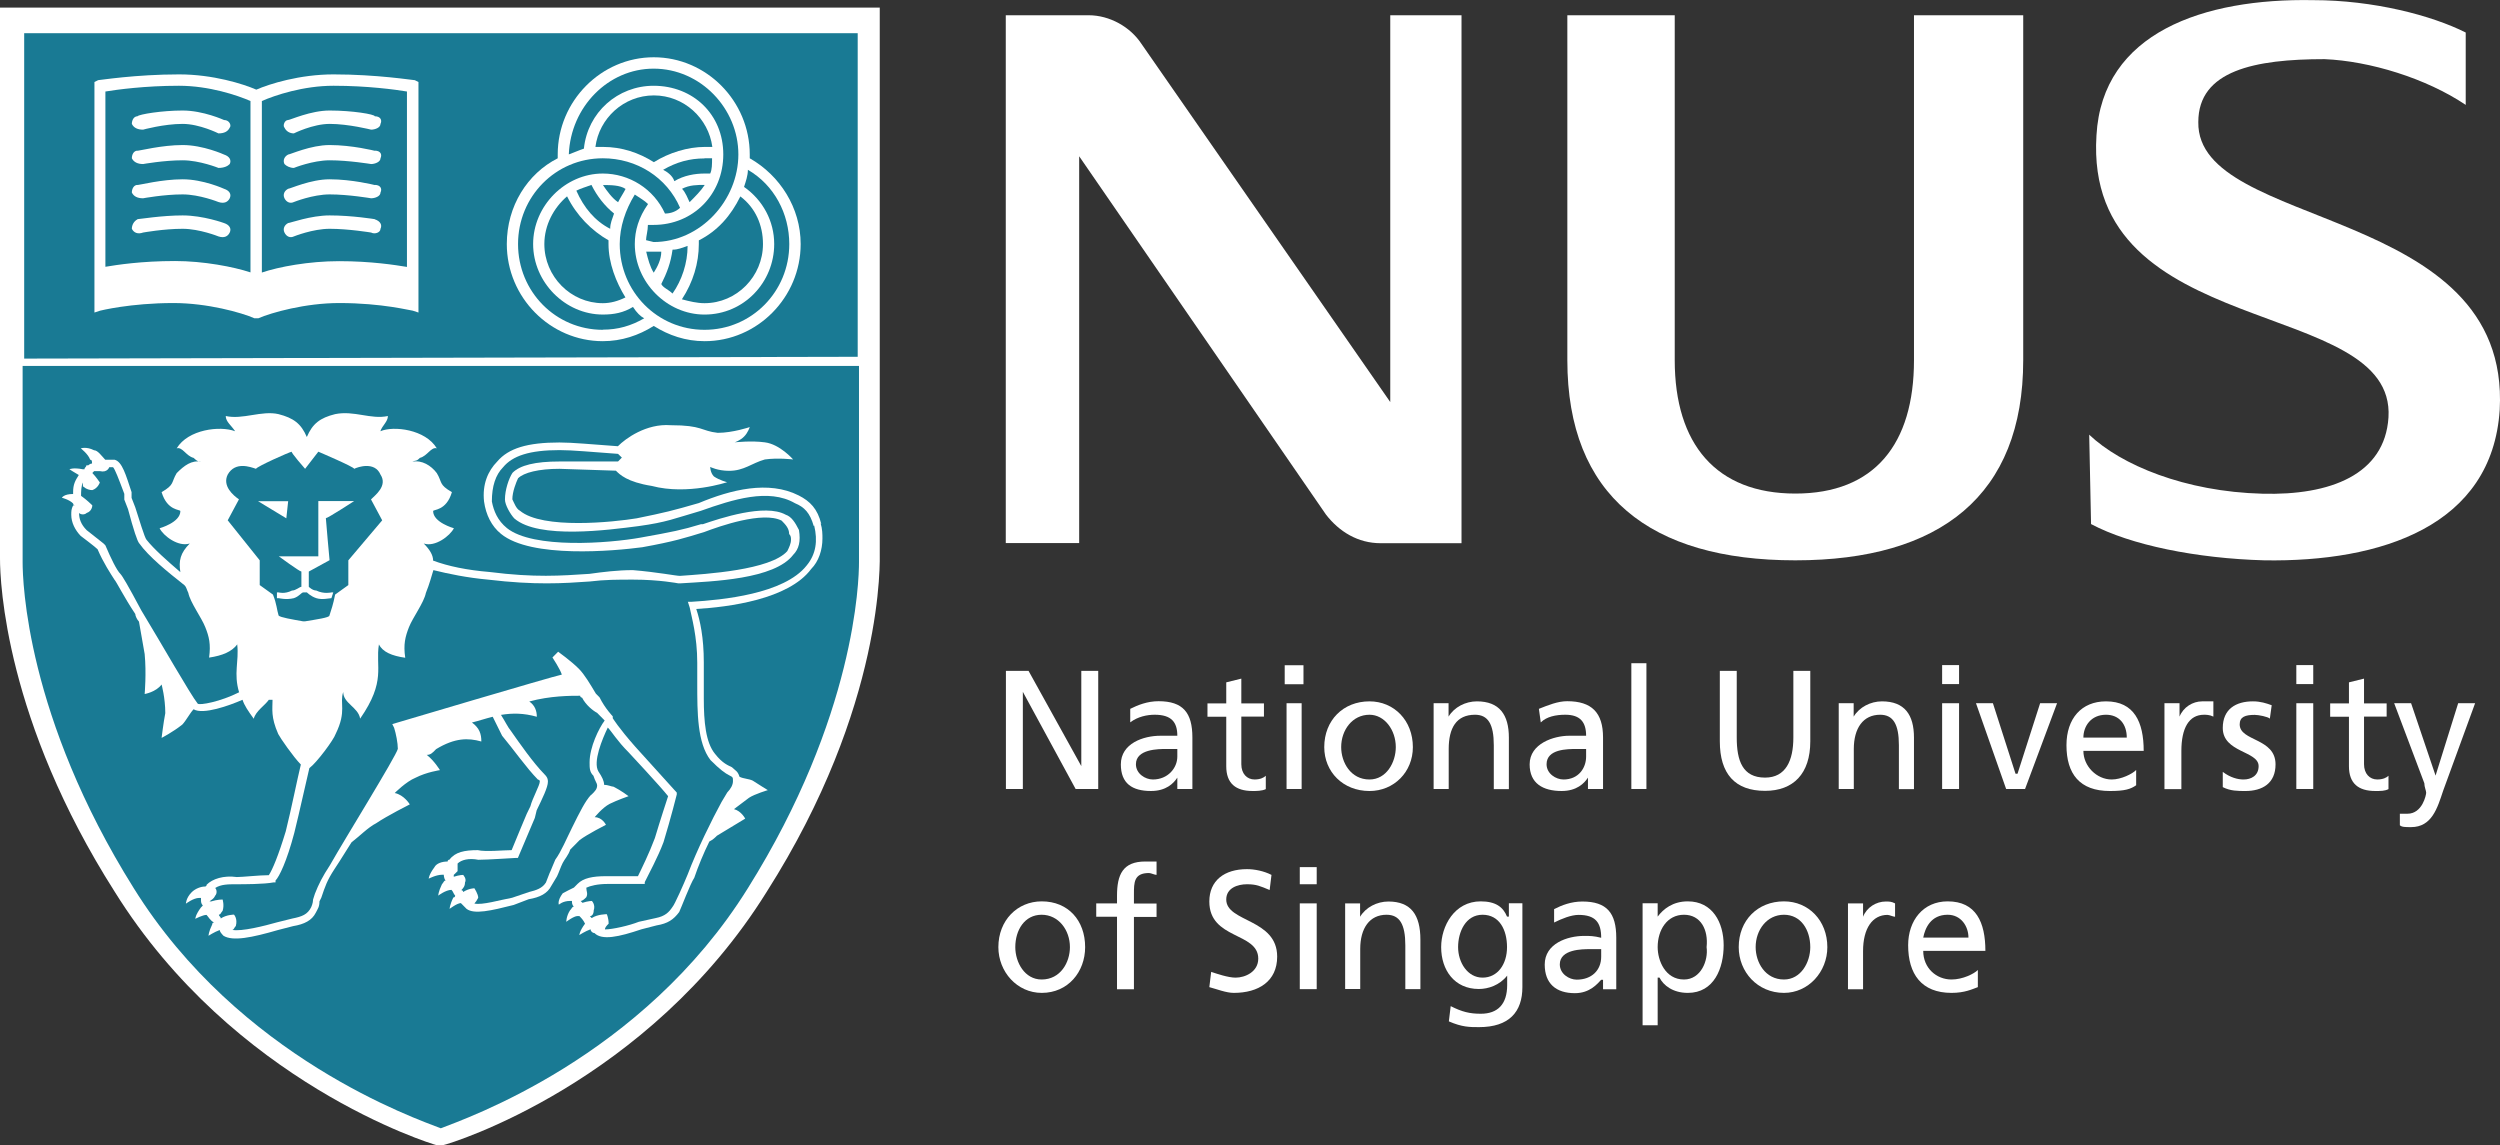 <svg width="251" height="115" viewBox="0 0 251 115" fill="none" xmlns="http://www.w3.org/2000/svg">
<rect x="0" y="0" width="251" height="115" fill="#333333" stroke="none"/>
<g clip-path="url(#clip0_1386_4320)">
<path fill-rule="evenodd" clip-rule="evenodd" d="M88.327 55.492C88.327 56.07 88.898 70.791 76.974 89.544C65.064 108.672 45.385 114.798 44.442 114.985H43.871C43.114 114.798 23.449 108.672 11.525 89.544C0.571 72.337 0 58.555 0 56.07V0.766H88.327V55.492Z" fill="white"/>
<path fill-rule="evenodd" clip-rule="evenodd" d="M100.994 67.353H103.265L108.563 76.917V67.353H110.262V79.214H107.992L102.694 69.462V79.214H100.994V67.353Z" fill="white"/>
<path fill-rule="evenodd" clip-rule="evenodd" d="M118.203 75.964C118.203 77.105 117.26 78.261 115.746 78.261C114.99 78.261 114.047 77.683 114.047 76.729C114.047 75.198 116.318 75.198 117.075 75.198H118.203V75.964ZM113.476 72.525C114.233 71.947 115.175 71.759 115.932 71.759C117.631 71.759 118.203 72.525 118.203 73.869H116.503C114.804 73.869 112.533 74.634 112.533 76.744C112.533 78.651 113.661 79.416 115.561 79.416C117.075 79.416 117.831 78.651 118.203 78.073V79.214H119.716V74.042C119.716 71.557 118.774 70.401 116.318 70.401C115.189 70.401 114.233 70.791 113.476 71.167V72.511V72.525Z" fill="white"/>
<path fill-rule="evenodd" clip-rule="evenodd" d="M126.9 71.947H124.629V76.729C124.629 77.682 125.201 78.26 125.957 78.26C126.529 78.26 126.9 78.073 127.086 77.885V79.228C126.7 79.416 126.143 79.416 125.757 79.416C124.058 79.416 123.116 78.65 123.116 76.931V71.961H121.23V70.618H123.116V68.508L124.629 68.133V70.618H126.9V71.961V71.947Z" fill="white"/>
<path fill-rule="evenodd" clip-rule="evenodd" d="M129.17 79.215H130.684V70.604H129.17V79.215ZM128.984 68.697H130.869V66.79H128.984V68.697Z" fill="white"/>
<path fill-rule="evenodd" clip-rule="evenodd" d="M134.655 75.01C134.655 73.291 135.783 71.76 137.496 71.76C139.01 71.76 140.138 73.291 140.138 75.01C140.138 76.542 139.196 78.261 137.496 78.261C135.611 78.261 134.655 76.542 134.655 75.01ZM132.955 75.01C132.955 77.495 134.84 79.417 137.496 79.417C139.953 79.417 141.852 77.51 141.852 75.01C141.852 72.338 139.967 70.416 137.496 70.416C134.854 70.416 132.955 72.323 132.955 75.01Z" fill="white"/>
<path d="M1.928 2.832H86.613V36.321L1.928 36.504V2.832Z" fill="#197A94" stroke="white"/>
<path fill-rule="evenodd" clip-rule="evenodd" d="M143.922 70.604H145.436V71.947C146.007 70.994 147.135 70.416 148.278 70.416C150.548 70.416 151.491 71.76 151.491 74.057V79.229H149.977V74.822C149.977 72.713 149.406 71.76 148.092 71.76C146.207 71.76 145.45 73.103 145.45 75.198V79.214H143.936V70.604H143.922Z" fill="white"/>
<path fill-rule="evenodd" clip-rule="evenodd" d="M159.246 75.964C159.246 77.105 158.489 78.261 156.975 78.261C156.218 78.261 155.276 77.683 155.276 76.729C155.276 75.198 157.361 75.198 158.303 75.198H159.246V75.964ZM154.704 72.525C155.276 71.947 156.218 71.759 157.161 71.759C158.674 71.759 159.246 72.525 159.246 73.869H157.546C156.032 73.869 153.576 74.634 153.576 76.744C153.576 78.651 154.904 79.416 156.789 79.416C158.303 79.416 159.06 78.651 159.431 78.073V79.214H160.945V74.042C160.945 71.557 159.817 70.401 157.346 70.401C156.404 70.401 155.461 70.791 154.504 71.167L154.69 72.511L154.704 72.525Z" fill="white"/>
<path fill-rule="evenodd" clip-rule="evenodd" d="M163.787 66.587H165.301V79.214H163.787V66.587Z" fill="white"/>
<path fill-rule="evenodd" clip-rule="evenodd" d="M181.753 74.432C181.753 77.682 180.053 79.401 177.211 79.401C174.184 79.401 172.67 77.682 172.67 74.432V67.353H174.369V74.056C174.369 76.353 174.941 78.072 177.211 78.072C179.296 78.072 180.053 76.353 180.053 74.056V67.353H181.753V74.432Z" fill="white"/>
<path fill-rule="evenodd" clip-rule="evenodd" d="M184.594 70.604H186.108V71.947C186.679 70.994 187.807 70.416 188.949 70.416C191.22 70.416 192.163 71.76 192.163 74.057V79.229H190.649V74.822C190.649 72.713 190.078 71.76 188.764 71.76C187.064 71.76 186.122 73.103 186.122 75.198V79.214H184.608V70.604H184.594Z" fill="white"/>
<path fill-rule="evenodd" clip-rule="evenodd" d="M194.99 70.604H196.69V79.215H194.99V70.604ZM194.99 66.775H196.69V68.682H194.99V66.775Z" fill="white"/>
<path fill-rule="evenodd" clip-rule="evenodd" d="M203.316 79.214H201.416L198.389 70.603H200.088L202.359 77.683H202.559L204.829 70.603H206.529L203.316 79.214Z" fill="white"/>
<path fill-rule="evenodd" clip-rule="evenodd" d="M209.172 74.057C209.172 72.915 209.929 71.76 211.443 71.76C212.771 71.76 213.528 72.713 213.528 74.057H209.172ZM214.47 77.307C214.099 77.697 212.957 78.261 212.014 78.261C210.5 78.261 209.172 76.917 209.172 75.386H215.227C215.227 72.511 214.285 70.416 211.443 70.416C208.986 70.416 207.473 72.135 207.473 74.822C207.473 77.697 208.801 79.417 211.828 79.417C213.342 79.417 213.913 79.229 214.47 78.839V77.307Z" fill="white"/>
<path fill-rule="evenodd" clip-rule="evenodd" d="M217.311 70.604H218.824V71.947C219.21 70.994 220.152 70.416 221.095 70.416H222.223V71.947C221.852 71.76 221.466 71.76 221.281 71.76C219.767 71.76 219.01 73.103 219.01 75.4V79.229H217.311V70.618V70.604Z" fill="white"/>
<path fill-rule="evenodd" clip-rule="evenodd" d="M223.166 77.495C223.923 78.073 224.68 78.261 225.251 78.261C226.008 78.261 226.765 77.885 226.765 76.917C226.765 75.386 223.166 75.574 223.166 73.089C223.166 71.182 224.494 70.416 226.194 70.416C226.95 70.416 227.522 70.604 228.079 70.806L227.893 72.15C227.707 71.962 226.765 71.774 226.379 71.774C225.437 71.774 224.865 71.962 224.865 72.728C224.865 74.447 228.464 74.071 228.464 76.744C228.464 78.651 227.136 79.417 225.437 79.417C224.68 79.417 223.923 79.417 223.166 79.027V77.495Z" fill="white"/>
<path fill-rule="evenodd" clip-rule="evenodd" d="M230.551 70.604H232.25V79.215H230.551V70.604ZM230.551 66.775H232.25V68.682H230.551V66.775Z" fill="white"/>
<path fill-rule="evenodd" clip-rule="evenodd" d="M239.619 71.947H237.348V76.729C237.348 77.682 237.919 78.26 238.676 78.26C239.247 78.26 239.619 78.073 239.804 77.885V79.228C239.433 79.416 239.047 79.416 238.476 79.416C236.777 79.416 235.834 78.65 235.834 76.931V71.961H233.949V70.618H235.834V68.508L237.348 68.133V70.618H239.619V71.961V71.947Z" fill="white"/>
<path fill-rule="evenodd" clip-rule="evenodd" d="M240.946 81.699H241.703C243.217 81.699 243.588 79.792 243.588 79.59C243.588 79.387 243.403 79.012 243.403 78.636L240.375 70.603H242.074L244.531 77.871L246.801 70.603H248.501L245.288 79.402C244.716 81.121 244.159 83.043 242.074 83.043C241.503 83.043 241.132 83.043 240.946 82.855V81.713V81.699Z" fill="white"/>
<path fill-rule="evenodd" clip-rule="evenodd" d="M101.936 95.091C101.936 93.372 102.878 91.841 104.578 91.841C106.277 91.841 107.42 93.372 107.42 95.091C107.42 96.623 106.477 98.342 104.578 98.342C102.878 98.342 101.936 96.623 101.936 95.091ZM100.236 95.091C100.236 97.576 102.121 99.686 104.592 99.686C107.234 99.686 108.948 97.576 108.948 95.091C108.948 92.419 107.248 90.497 104.592 90.497C102.136 90.497 100.236 92.404 100.236 95.091Z" fill="white"/>
<path fill-rule="evenodd" clip-rule="evenodd" d="M112.148 92.043H110.062V90.699H112.148V89.934C112.148 87.824 112.719 86.495 114.989 86.495H116.118V87.839C115.932 87.839 115.546 87.651 115.361 87.651C113.847 87.651 113.847 88.604 113.847 89.76V90.714H116.118V92.057H113.847V99.324H112.148V92.057V92.043Z" fill="white"/>
<path fill-rule="evenodd" clip-rule="evenodd" d="M127.471 89.357C126.529 88.966 126.143 88.779 125.2 88.779C124.258 88.779 123.115 89.154 123.115 90.31C123.115 92.607 128.228 92.217 128.228 96.046C128.228 98.531 126.343 99.686 123.872 99.686C123.115 99.686 122.173 99.311 121.416 99.108L121.602 97.577C122.173 97.765 123.301 98.155 124.058 98.155C125.001 98.155 126.329 97.577 126.329 96.248C126.329 93.575 121.416 94.341 121.416 90.512C121.416 88.403 122.93 87.262 125.2 87.262C125.957 87.262 126.9 87.45 127.657 87.84L127.471 89.371V89.357Z" fill="white"/>
<path fill-rule="evenodd" clip-rule="evenodd" d="M130.498 90.699H132.197V99.31H130.498V90.699ZM130.498 87.059H132.197V88.778H130.498V87.059Z" fill="white"/>
<path fill-rule="evenodd" clip-rule="evenodd" d="M135.039 90.7H136.553V92.043C137.124 91.09 138.252 90.512 139.395 90.512C141.665 90.512 142.608 91.855 142.608 94.34V99.31H141.094V94.904C141.094 92.794 140.523 91.841 139.209 91.841C137.51 91.841 136.567 93.184 136.567 95.279V99.296H135.053V90.685L135.039 90.7Z" fill="white"/>
<path fill-rule="evenodd" clip-rule="evenodd" d="M148.849 98.154C147.335 98.154 146.393 96.623 146.393 95.091C146.393 93.56 147.15 91.841 148.849 91.841C150.549 91.841 151.305 93.372 151.305 95.091C151.305 96.811 150.363 98.154 148.849 98.154ZM152.819 90.685H151.491V92.028H151.305C150.92 91.075 150.177 90.497 148.663 90.497C146.021 90.497 144.693 92.982 144.693 95.091C144.693 97.388 146.021 99.295 148.478 99.295C149.42 99.295 150.563 98.92 151.32 97.952V98.905C151.32 100.812 150.377 101.78 148.678 101.78C147.55 101.78 146.793 101.593 145.65 101.015L145.465 102.546C146.793 103.124 147.55 103.124 148.492 103.124C151.52 103.124 152.848 101.593 152.848 99.108V90.685H152.819Z" fill="white"/>
<path fill-rule="evenodd" clip-rule="evenodd" d="M160.759 96.059C160.759 97.403 159.817 98.357 158.303 98.357C157.546 98.357 156.604 97.779 156.604 96.825C156.604 95.294 158.874 95.294 159.631 95.294H160.759V96.059ZM156.032 92.621C156.789 92.245 157.732 91.855 158.489 91.855C160.188 91.855 160.759 92.621 160.759 94.152C160.002 93.965 159.631 93.965 159.06 93.965C157.36 93.965 155.09 94.73 155.09 96.84C155.09 98.747 156.218 99.715 158.117 99.715C159.631 99.715 160.388 98.761 160.759 98.371H160.945V99.325H162.273V94.152C162.273 91.668 161.331 90.512 158.874 90.512C157.746 90.512 156.789 90.887 156.032 91.277V92.621Z" fill="white"/>
<path fill-rule="evenodd" clip-rule="evenodd" d="M171.342 95.091C171.528 96.435 170.771 98.342 169.072 98.342C167.187 98.342 166.43 96.435 166.43 95.091C166.43 93.372 167.372 91.841 169.072 91.841C170.771 91.841 171.528 93.372 171.342 95.091ZM164.916 102.936H166.43V98.154H166.615C167.001 98.92 167.944 99.686 169.457 99.686C172.099 99.686 173.056 97.201 173.056 94.903C173.056 92.606 171.928 90.497 169.457 90.497C167.944 90.497 167.001 91.263 166.43 92.028V90.685H164.916V102.936Z" fill="white"/>
<path fill-rule="evenodd" clip-rule="evenodd" d="M176.268 95.091C176.268 93.372 177.396 91.841 179.11 91.841C180.823 91.841 181.752 93.372 181.752 95.091C181.752 96.623 180.809 98.342 179.11 98.342C177.225 98.342 176.268 96.623 176.268 95.091ZM174.568 95.091C174.568 97.576 176.453 99.686 179.11 99.686C181.566 99.686 183.465 97.576 183.465 95.091C183.465 92.419 181.58 90.497 179.11 90.497C176.468 90.497 174.568 92.404 174.568 95.091Z" fill="white"/>
<path fill-rule="evenodd" clip-rule="evenodd" d="M185.537 90.7H187.051V92.043C187.422 91.09 188.379 90.512 189.322 90.512C189.693 90.512 189.893 90.512 190.264 90.7V92.043C190.078 92.043 189.693 91.855 189.507 91.855C187.993 91.855 187.051 93.199 187.051 95.496V99.325H185.537V90.714V90.7Z" fill="white"/>
<path fill-rule="evenodd" clip-rule="evenodd" d="M193.092 94.138C193.278 93.184 193.849 91.841 195.548 91.841C196.876 91.841 197.633 92.982 197.633 94.138H193.092ZM198.576 97.388C198.204 97.764 197.062 98.342 195.934 98.342C194.42 98.342 193.092 97.201 193.092 95.467H199.333C199.333 92.592 198.39 90.497 195.548 90.497C193.092 90.497 191.578 92.404 191.578 94.903C191.578 97.778 192.906 99.686 195.934 99.686C197.262 99.686 198.019 99.31 198.576 99.108V97.388Z" fill="white"/>
<path fill-rule="evenodd" clip-rule="evenodd" d="M209.742 43.63C212.955 46.693 219.382 49.366 227.136 49.568C233.948 49.756 239.432 47.661 239.803 41.911C240.56 29.66 209.171 34.456 210.485 13.595C211.056 3.265 221.267 -0.188 232.235 0.014C238.29 0.014 244.145 1.546 247.558 3.265V10.532C243.588 7.859 237.918 6.125 233.377 5.938C226.379 5.938 220.71 7.079 220.71 12.251C220.524 23.159 252.099 20.471 250.971 41.145C250.214 52.819 239.061 56.445 227.336 56.257C220.524 56.069 213.912 54.726 209.942 52.617L209.756 43.63H209.742Z" fill="white"/>
<path fill-rule="evenodd" clip-rule="evenodd" d="M180.239 56.257C165.673 56.257 157.361 49.756 157.361 36.161V1.531H168.143V36.161C168.143 44.584 172.299 49.554 180.254 49.554C188.208 49.554 192.164 44.584 192.164 36.161V1.531H203.131V36.161C203.131 49.742 194.806 56.257 180.254 56.257H180.239Z" fill="white"/>
<path fill-rule="evenodd" clip-rule="evenodd" d="M139.582 1.531V40.365L114.604 4.406C113.476 2.687 111.391 1.531 109.306 1.531H100.98V54.524H108.349V15.69L133.127 51.663C134.455 53.382 136.34 54.538 138.61 54.538H146.736V1.531H139.553H139.582Z" fill="white"/>
<path fill-rule="evenodd" clip-rule="evenodd" d="M75.09 89.168C64.493 106.202 46.713 112.313 44.257 113.281C41.801 112.327 24.021 106.202 13.425 89.168C2.643 71.947 2.271 58.367 2.271 56.445V36.739H86.243V56.445C86.243 58.352 85.871 71.947 75.09 89.168Z" fill="#197A94"/>
<path fill-rule="evenodd" clip-rule="evenodd" d="M82.458 52.617C82.087 51.085 81.33 50.32 80.188 49.742C77.16 48.21 73.376 49.164 70.162 50.508C67.52 51.273 66.764 51.461 63.922 52.039C61.651 52.414 54.468 53.18 52.197 51.273C51.826 51.085 51.626 50.508 51.44 50.132C51.44 49.366 51.826 48.413 52.011 48.023C52.583 47.445 54.096 47.069 56.167 47.069L61.837 47.257C62.208 47.633 62.965 48.398 65.436 48.788C69.034 49.742 73.004 48.413 73.004 48.413C73.004 48.413 72.248 48.225 71.676 47.835C71.305 47.459 71.305 46.881 71.305 46.881C71.305 46.881 72.062 47.271 73.19 47.271C74.704 47.271 75.461 46.506 76.789 46.13C78.117 45.942 79.631 46.13 79.631 46.13C79.631 46.13 78.302 44.599 76.789 44.411C75.461 44.223 73.761 44.411 73.761 44.411C73.761 44.411 74.332 44.223 74.704 43.833C75.089 43.457 75.275 42.879 75.275 42.879C75.275 42.879 73.576 43.457 72.062 43.457C70.362 43.269 70.548 42.691 67.335 42.691C64.879 42.504 62.794 44.035 62.037 44.801C59.395 44.613 57.495 44.425 56.167 44.425C52.954 44.425 51.055 45.003 49.926 46.332C48.984 47.286 48.413 48.629 48.598 50.349C48.784 51.692 49.355 52.834 50.298 53.599C53.325 56.084 61.651 55.318 64.479 54.943C67.692 54.365 68.834 53.989 70.719 53.411C72.233 52.834 76.589 51.302 78.474 52.27C78.845 52.646 79.231 53.036 79.231 53.614C79.416 53.801 79.416 54.004 79.416 54.191C79.416 54.567 79.231 54.957 79.045 55.333C77.346 57.24 70.919 57.63 68.263 57.818C67.877 57.818 65.993 57.442 63.536 57.24C62.022 57.24 60.509 57.428 59.181 57.615C56.339 57.803 53.697 58.006 49.155 57.428C46.885 57.24 45 56.85 43.486 56.286C43.486 55.709 43.115 55.145 42.543 54.567C43.672 54.957 45.185 53.801 45.571 53.036C45.571 53.036 43.486 52.458 43.486 51.316C43.486 51.129 44.814 51.316 45.371 49.41C44.043 48.644 44.428 48.456 43.857 47.502C43.286 46.737 42.343 46.159 41.401 46.361C41.772 46.173 41.772 46.361 42.158 45.971C42.915 45.783 43.286 44.83 43.857 45.017C42.729 43.111 39.502 42.72 38.188 43.298C38.373 42.72 38.945 42.345 38.945 41.767C37.245 42.142 35.546 41.189 33.646 41.579C32.133 41.955 31.376 42.533 30.805 43.876C30.233 42.533 29.476 41.969 27.963 41.579C26.263 41.189 24.364 42.157 22.664 41.767C22.664 42.345 23.236 42.72 23.607 43.298C22.093 42.72 18.88 43.111 17.738 45.017C18.309 44.83 18.68 45.783 19.437 45.971C19.823 46.361 20.008 46.361 20.194 46.361C19.251 46.173 18.494 46.737 17.738 47.502C17.166 48.456 17.552 48.644 16.224 49.41C16.795 51.316 18.109 51.129 18.109 51.316C18.109 52.458 16.024 53.036 16.024 53.036C16.395 53.801 17.909 54.943 19.051 54.567C18.109 55.521 17.923 56.286 18.109 57.442C16.781 56.301 15.467 55.145 14.71 54.191C14.524 54.004 13.953 52.082 13.582 50.941L13.21 49.987V49.41C12.639 47.69 12.268 46.347 11.511 46.159H10.569C10.197 45.769 9.812 45.205 9.44 45.205C8.683 44.815 8.112 45.017 8.112 45.017C8.112 45.017 8.869 45.595 9.055 46.159C9.24 46.159 9.24 46.347 9.24 46.535C9.055 46.535 8.855 46.722 8.855 46.722H8.669C8.669 46.91 8.484 46.91 8.484 47.112H8.298C7.355 46.925 6.97 47.112 6.97 47.112C6.97 47.112 7.541 47.488 7.912 47.69C7.541 48.268 7.341 48.644 7.341 49.41V49.597C6.399 49.597 6.213 49.973 6.213 49.973C6.213 49.973 6.97 50.161 7.341 50.551C7.341 50.551 7.341 50.739 7.527 50.739H7.341C7.155 51.129 7.155 51.316 7.155 51.692C7.155 52.458 7.541 53.224 8.098 53.801C8.098 53.801 9.612 54.943 9.797 55.145C10.369 56.489 11.126 57.63 11.497 58.208C11.682 58.396 12.439 59.927 13.582 61.646C13.582 61.834 13.768 62.224 13.953 62.412C14.139 63.365 14.339 64.709 14.524 65.663C14.71 67.57 14.524 69.679 14.524 69.679C14.524 69.679 15.652 69.491 16.224 68.725C16.224 68.725 16.595 70.069 16.595 71.6C16.409 72.554 16.224 74.085 16.224 74.085C16.224 74.085 17.352 73.507 18.309 72.742C18.68 72.352 19.066 71.6 19.437 71.21C20.38 71.788 23.036 70.835 24.349 70.257C24.535 70.835 24.921 71.398 25.478 72.164C25.663 71.398 26.606 70.82 26.991 70.257H27.363C27.363 71.21 27.177 71.976 27.934 73.695C28.12 74.071 29.448 75.992 30.205 76.758C29.833 78.29 29.262 81.165 28.691 83.462C27.934 85.947 27.363 87.29 26.991 87.868C26.049 87.868 24.349 88.056 23.778 88.056C22.45 87.868 21.322 88.244 20.751 88.822C20.751 88.822 20.751 89.009 20.565 89.009C20.194 89.009 19.623 89.197 19.237 89.587C18.666 90.165 18.666 90.729 18.666 90.729C18.666 90.729 19.423 90.151 19.994 90.151H20.18V90.338C20.18 90.526 20.18 90.714 20.365 90.916L20.18 91.104C19.608 91.87 19.608 92.246 19.608 92.246C19.608 92.246 20.365 91.855 20.736 91.855C20.922 92.043 21.108 92.433 21.493 92.621C21.37 92.621 21.308 92.684 21.308 92.809C20.936 93.575 20.936 93.95 20.936 93.95C20.936 93.95 21.508 93.575 22.065 93.372C22.065 93.56 22.25 93.748 22.436 93.95C23.378 94.528 25.278 94.138 27.92 93.372L29.433 92.982C30.562 92.794 31.319 92.404 31.704 91.639C31.89 91.263 32.075 91.061 32.075 90.497L32.261 90.122C32.647 88.98 32.832 88.403 33.589 87.247C33.589 87.247 34.346 86.105 35.289 84.574C36.046 83.996 36.988 83.043 37.745 82.667C38.873 81.901 41.144 80.76 41.144 80.76C41.144 80.76 40.573 79.806 39.63 79.619C39.63 79.619 40.758 78.477 41.715 78.087C42.843 77.509 44.171 77.322 44.171 77.322C44.171 77.322 43.6 76.368 42.843 75.79C43.229 75.79 43.414 75.602 43.786 75.212C45.671 74.071 46.999 74.071 48.327 74.447C48.327 73.681 48.141 73.103 47.385 72.54C48.141 72.352 48.713 72.149 49.469 71.962C49.855 72.727 50.226 73.493 50.412 73.869C51.54 75.212 52.868 77.119 54.011 78.275C54.011 78.275 54.197 78.275 54.197 78.463C54.197 78.838 53.44 80.182 53.254 80.948L52.883 81.713C52.883 81.713 51.755 84.386 51.369 85.354C50.612 85.354 48.727 85.542 47.97 85.354C46.642 85.354 45.699 85.542 45.128 86.308C45.128 86.308 44.943 86.308 44.943 86.496C44.371 86.496 43.814 86.683 43.614 87.073C43.043 87.839 43.043 88.215 43.043 88.215C43.043 88.215 43.8 87.825 44.371 87.825H44.557C44.557 87.825 44.557 88.215 44.743 88.403C44.557 88.403 44.557 88.59 44.371 88.778C44 89.544 44 89.919 44 89.919C44 89.919 44.757 89.342 45.328 89.342C45.514 89.529 45.514 89.717 45.699 89.919C45.699 89.919 45.699 90.107 45.514 90.107C45.142 90.873 45.142 91.249 45.142 91.249C45.142 91.249 45.899 90.671 46.271 90.671C46.456 90.859 46.642 91.061 46.842 91.249C47.599 91.827 49.298 91.436 51.569 90.859L53.083 90.281C54.211 90.093 54.968 89.703 55.353 88.937L55.925 87.984C56.11 87.608 56.296 87.03 56.496 86.64C56.681 86.264 57.067 85.874 57.253 85.296C57.638 84.906 58.01 84.531 58.195 84.343C58.952 83.765 60.837 82.811 60.837 82.811C60.837 82.811 60.466 82.046 59.709 82.046C59.709 82.046 60.466 81.092 61.223 80.702C61.98 80.327 63.108 79.936 63.108 79.936C63.108 79.936 62.351 79.359 61.594 78.983C61.408 78.983 61.023 78.795 60.651 78.795C60.651 78.419 60.466 78.029 60.08 77.452C59.509 76.498 60.466 74.201 61.023 73.045C61.408 73.435 61.965 74.389 63.108 75.53C63.108 75.53 66.321 78.969 67.078 79.936C66.892 80.514 66.321 82.234 65.75 84.141C65.178 85.672 64.422 87.203 64.05 87.969H60.837C59.509 87.969 58.566 88.157 57.995 88.735C57.871 88.86 57.748 88.985 57.624 89.111C57.238 89.298 56.867 89.486 56.496 89.688C55.925 90.454 56.11 90.83 56.11 90.83C56.11 90.83 56.496 90.454 57.238 90.454H57.424C57.424 90.642 57.424 90.83 57.61 91.032C57.424 91.032 57.424 91.22 57.224 91.408C56.853 91.986 56.853 92.549 56.853 92.549C56.853 92.549 57.61 91.971 57.981 91.971H58.167C58.352 92.159 58.552 92.347 58.738 92.737C58.167 93.502 58.167 93.878 58.167 93.878C58.167 93.878 58.738 93.502 59.295 93.3C59.295 93.488 59.48 93.676 59.68 93.676C60.437 94.442 62.137 94.066 64.407 93.3L65.921 92.91C67.049 92.722 67.621 92.332 68.192 91.567C68.377 91.191 69.32 88.692 69.706 88.128C70.091 86.987 70.648 85.643 71.219 84.487C71.591 84.299 71.79 84.097 71.976 83.909C72.919 83.332 74.818 82.19 74.818 82.19C74.818 82.19 74.432 81.424 73.69 81.237C73.69 81.237 74.447 80.659 75.204 80.095C75.775 79.72 77.089 79.33 77.089 79.33C77.089 79.33 76.146 78.752 75.575 78.376C75.204 78.188 74.632 78.188 74.247 77.986C74.061 77.408 73.876 77.408 73.49 77.033C73.119 76.845 72.547 76.657 71.79 75.689C70.848 74.548 70.662 72.438 70.662 70.141V66.501C70.662 64.016 70.291 62.296 69.905 61.141C73.119 60.953 79.174 60.187 81.444 57.124C82.201 56.359 82.573 55.217 82.573 54.062C82.573 53.671 82.573 53.108 82.387 52.53L82.458 52.617Z" fill="white"/>
<path fill-rule="evenodd" clip-rule="evenodd" d="M37.258 50.132C37.629 49.742 38.957 48.788 38.2 47.647C37.629 46.303 35.93 46.881 35.559 47.069C35.559 46.881 31.96 45.35 31.96 45.35L30.632 47.069C30.632 47.069 29.118 45.35 29.303 45.35C29.118 45.35 25.705 46.881 25.705 47.069C25.134 46.881 23.62 46.303 22.863 47.647C22.292 48.788 23.434 49.756 23.991 50.132L22.863 52.241L26.076 56.257V58.742L27.404 59.696C27.79 60.649 27.79 61.227 27.975 61.805C28.161 61.993 29.303 62.181 30.432 62.383H30.617C31.745 62.195 33.074 62.007 33.074 61.805C33.259 61.227 33.459 60.664 33.645 59.696L34.973 58.742V56.257L38.372 52.241L37.244 50.132H37.258ZM25.905 50.319H28.932L28.747 52.039L25.905 50.319ZM32.717 52.039C32.717 52.227 33.088 56.243 33.088 56.243L31.003 57.384V58.916C31.003 58.916 31.374 59.291 31.76 59.291C32.517 59.667 33.273 59.479 33.273 59.479H33.459L33.273 60.057C33.088 60.057 32.331 60.245 31.76 60.057C31.189 59.869 30.817 59.479 30.817 59.479H30.446C30.26 59.479 30.06 59.869 29.503 60.057C28.747 60.245 27.99 60.057 27.99 60.057H27.804V59.479H27.99C27.99 59.479 28.561 59.667 29.318 59.291C29.703 59.291 30.075 58.916 30.26 58.916V57.384C30.075 57.384 27.99 55.853 27.99 55.853H31.96V50.305H35.559C35.559 50.305 32.916 52.024 32.717 52.024V52.039Z" fill="#197A94"/>
<path fill-rule="evenodd" clip-rule="evenodd" d="M59.38 79.792C59.766 79.417 59.952 79.214 59.952 78.839C59.952 78.651 59.766 78.463 59.58 77.885C59.195 77.51 59.195 77.12 59.195 76.542C59.195 75.01 60.137 73.103 60.709 72.338C60.523 72.15 60.323 71.962 60.137 71.76L59.952 71.572C59.58 71.384 58.824 70.806 58.438 70.04C58.438 70.04 58.252 70.04 58.252 69.853C57.31 69.853 55.225 69.853 53.14 70.43C53.711 70.82 53.897 71.384 53.897 71.962C52.569 71.586 51.44 71.586 50.298 71.774C50.669 72.352 51.055 73.118 51.24 73.305C52.183 74.649 53.511 76.556 54.639 77.712C54.825 77.9 55.011 78.088 55.011 78.478C55.011 79.055 54.439 80.197 53.882 81.353L53.697 82.118L51.997 86.135H51.812C51.626 86.135 48.97 86.322 48.027 86.322C47.085 86.135 46.328 86.322 45.942 86.698V87.464C45.757 87.651 45.557 87.839 45.557 87.839V88.027C46.128 87.839 46.499 87.839 46.499 87.839C46.499 87.839 46.885 88.229 46.685 88.605C46.685 88.981 46.499 89.183 46.313 89.371C46.313 89.371 46.499 89.371 46.499 89.559C47.07 89.183 47.627 89.183 47.627 89.183C47.627 89.183 48.013 89.761 48.013 90.136C47.889 90.387 47.761 90.579 47.627 90.714C48.384 90.902 50.269 90.339 51.412 90.136L53.111 89.559C53.868 89.371 54.439 89.183 54.811 88.605L55.182 87.651C55.368 87.276 55.568 86.698 55.753 86.308C56.324 85.542 56.881 84.199 57.453 83.057C58.209 81.526 58.781 80.385 59.338 79.807L59.38 79.792Z" fill="#197A94"/>
<path fill-rule="evenodd" clip-rule="evenodd" d="M23.834 64.68C23.263 65.446 22.32 65.822 20.992 66.024C21.178 64.68 20.992 63.915 20.607 62.961C20.235 62.008 19.093 60.476 18.907 59.523C18.721 59.147 18.721 58.945 18.522 58.757C16.822 57.413 14.923 55.882 13.98 54.553C13.795 54.365 13.409 53.209 12.852 51.114L12.481 50.161V49.583C11.909 48.051 11.538 47.098 11.353 46.91H10.967C10.967 46.91 10.781 47.488 10.024 47.3H9.453L9.268 47.488C9.639 47.864 10.024 48.442 10.024 48.442C10.024 48.442 9.839 49.02 9.268 49.207C8.696 49.207 8.325 48.817 8.325 48.817V48.442C8.139 48.817 8.139 49.395 8.139 49.785C8.711 50.175 9.268 50.739 9.268 50.739C9.268 50.739 9.268 51.317 8.696 51.504C8.511 51.692 8.125 51.692 7.939 51.504C7.939 52.082 8.125 52.646 8.696 53.224L10.396 54.567L10.581 54.755C11.153 56.099 11.71 57.24 12.095 57.63C12.281 57.818 12.852 58.771 14.18 61.271C16.265 64.709 19.093 69.693 19.85 70.647C20.035 70.835 22.12 70.459 24.005 69.506C23.434 67.599 24.005 66.443 23.82 64.724L23.834 64.68Z" fill="#197A94"/>
<path fill-rule="evenodd" clip-rule="evenodd" d="M81.7 52.819C81.315 51.476 80.758 50.913 79.815 50.522C77.173 48.991 73.574 50.147 70.361 51.288C67.719 52.054 66.962 52.429 64.12 52.819C61.093 53.21 54.095 54.163 51.639 52.054C51.268 51.664 50.697 50.71 50.697 50.147C50.697 49.193 51.082 48.038 51.453 47.474C52.21 46.708 53.724 46.333 56.18 46.333H62.05L62.435 45.943L62.05 45.567C59.408 45.379 57.508 45.191 56.18 45.191C53.153 45.191 51.453 45.769 50.511 46.911C49.754 47.676 49.383 48.818 49.383 50.349C49.568 51.303 49.954 52.256 50.896 53.022C53.538 55.131 61.107 54.553 64.32 53.975C67.534 53.397 68.476 53.21 70.375 52.632H70.561C72.26 52.054 76.802 50.522 78.887 51.678C79.458 51.866 79.829 52.444 80.215 53.21C80.401 54.351 80.215 55.117 79.644 55.694C77.759 58.179 71.518 58.367 68.29 58.569H68.105C68.105 58.569 66.22 58.194 63.563 58.194C62.05 58.194 60.722 58.194 59.208 58.382C56.566 58.569 53.724 58.757 48.997 58.194C46.912 58.006 45.027 57.616 43.513 57.24C43.328 57.818 43.142 58.584 42.756 59.538C42.571 60.491 41.428 62.022 41.057 62.976C40.686 63.929 40.486 64.695 40.686 66.039C39.358 65.851 38.415 65.461 38.044 64.695C37.672 66.992 38.8 68.336 36.159 72.15C35.973 71.009 34.459 70.618 34.459 69.477C34.074 70.618 34.83 71.384 33.702 73.681C33.517 74.259 31.817 76.556 31.06 77.12C30.689 78.651 30.118 81.324 29.547 83.621C28.79 86.496 28.033 88.028 27.662 88.403V88.591H27.476C26.533 88.779 24.448 88.779 23.691 88.779C22.934 88.779 22.178 88.779 21.606 89.154C21.792 89.342 21.792 89.732 21.606 89.92C21.421 90.31 21.235 90.31 21.035 90.498H21.221C21.792 90.31 22.349 90.31 22.349 90.31C22.349 90.31 22.535 90.888 22.349 91.451C22.163 91.639 22.163 91.827 21.978 91.827C21.978 92.015 22.163 92.015 22.163 92.217C22.735 91.827 23.491 91.827 23.491 91.827C23.491 91.827 23.877 92.217 23.677 92.968C23.491 93.156 23.491 93.359 23.306 93.359C24.248 93.546 26.519 92.968 27.847 92.593L29.361 92.217C30.303 92.029 30.875 91.827 31.246 91.076C31.246 91.076 31.432 90.686 31.432 90.31L31.617 89.732C31.989 88.779 32.374 88.013 33.131 86.857C34.645 84.184 39.757 75.95 39.943 75.184C39.943 74.606 39.757 73.653 39.572 73.075L39.386 72.699C39.386 72.699 55.466 67.917 56.409 67.729C56.223 67.151 55.466 66.01 55.466 66.01L56.038 65.432C56.038 65.432 57.366 66.385 58.123 67.151C58.694 67.729 59.251 68.683 59.822 69.636L60.193 70.012C60.764 71.153 61.521 71.919 61.521 71.919V72.107C61.521 72.107 62.093 73.06 63.792 74.982L67.948 79.576V79.764C67.948 79.764 67.376 82.061 66.62 84.546C66.048 86.077 65.106 87.796 64.734 88.562V88.75H60.95C60.008 88.75 59.251 88.938 58.865 89.125C58.865 89.501 59.051 89.703 58.865 90.079C58.679 90.267 58.48 90.455 58.294 90.455L58.48 90.642C59.051 90.455 59.422 90.455 59.422 90.455C59.422 90.455 59.808 90.83 59.608 91.408C59.608 91.784 59.422 91.986 59.222 91.986L59.408 92.174C59.979 91.784 60.922 91.784 60.922 91.784C60.922 91.784 61.107 92.174 61.107 92.737C60.922 92.925 60.736 93.113 60.736 93.315C61.493 93.315 63.192 92.925 64.135 92.549L65.834 92.174C66.777 91.986 67.162 91.596 67.534 91.032C67.719 90.845 68.662 88.735 69.047 87.782C69.99 85.297 71.504 82.234 72.446 80.515L73.017 79.561C73.389 79.171 73.589 78.796 73.589 78.42C73.589 78.044 73.589 78.03 73.217 77.842C72.832 77.654 72.275 77.264 71.332 76.311C70.004 74.591 70.004 71.529 70.004 68.654V66.544C70.004 63.872 69.433 61.95 69.247 60.997L69.062 60.419H69.447C72.475 60.231 78.716 59.653 80.986 56.778C81.929 55.637 82.114 54.293 81.743 52.762L81.7 52.819Z" fill="#197A94"/>
<path fill-rule="evenodd" clip-rule="evenodd" d="M65.62 20.486C65.992 20.876 66.377 21.44 66.563 22.018H64.863C65.049 21.44 65.249 20.876 65.62 20.486Z" fill="white"/>
<path fill-rule="evenodd" clip-rule="evenodd" d="M75.275 15.892V15.502C75.275 10.142 70.919 5.75 65.635 5.75C60.351 5.75 55.995 10.156 55.995 15.502V15.892C52.968 17.423 50.883 20.674 50.883 24.503C50.883 29.862 55.239 34.254 60.522 34.254C62.407 34.254 64.121 33.676 65.635 32.723C67.149 33.676 68.848 34.254 70.748 34.254C76.046 34.254 80.387 29.848 80.387 24.503C80.387 20.862 78.302 17.611 75.275 15.892ZM64.878 25.268H66.392C66.392 26.034 66.006 26.8 65.635 27.378C65.264 26.8 65.064 26.034 64.878 25.268ZM70.176 24.127C72.061 23.173 73.389 21.642 74.332 19.721C75.846 20.862 76.603 22.596 76.603 24.503C76.603 27.753 73.961 30.44 70.733 30.44C69.976 30.44 69.219 30.253 68.463 30.05C69.591 28.331 70.162 26.41 70.162 24.503V24.127H70.176ZM60.537 14.751H59.78C60.151 11.876 62.622 9.579 65.649 9.579C68.677 9.579 71.133 11.876 71.519 14.751H70.762C69.062 14.751 67.163 15.329 65.649 16.282C64.135 15.329 62.436 14.751 60.537 14.751ZM70.748 18.579C70.376 19.157 69.805 19.721 69.234 20.298C69.048 19.923 68.848 19.345 68.477 18.955C69.234 18.565 69.991 18.565 70.748 18.565V18.579ZM56.938 19.721C57.88 21.628 59.394 23.159 61.094 24.127V24.503C61.094 26.41 61.85 28.331 62.793 29.862C62.036 30.238 61.279 30.44 60.522 30.44C57.309 30.44 54.653 27.768 54.653 24.503C54.653 22.596 55.596 20.862 56.924 19.721H56.938ZM62.05 20.298C61.479 19.923 60.922 19.157 60.537 18.579C61.294 18.579 62.236 18.579 62.807 18.969C62.622 19.345 62.236 19.923 62.05 20.313V20.298Z" fill="white"/>
<path fill-rule="evenodd" clip-rule="evenodd" d="M41.614 8.047C41.429 8.047 37.83 7.469 33.489 7.469C30.09 7.469 27.062 8.422 25.734 9C24.406 8.422 21.378 7.469 17.98 7.469C13.624 7.469 10.039 8.047 9.854 8.047L9.482 8.234V31.379L10.054 31.191C10.054 31.191 13.081 30.425 17.423 30.425C20.821 30.425 24.235 31.379 25.548 31.957H25.934C27.262 31.379 30.661 30.425 34.06 30.425C38.415 30.425 41.243 31.191 41.443 31.191L42.014 31.379V8.234L41.643 8.047H41.614Z" fill="white"/>
<path fill-rule="evenodd" clip-rule="evenodd" d="M25.148 10.142C23.82 9.564 20.993 8.61 17.965 8.61C14.566 8.61 11.725 9 10.582 9.188V26.785C11.71 26.597 14.181 26.207 17.58 26.207C20.422 26.207 23.449 26.785 25.148 27.348V10.142Z" fill="#197A94"/>
<path fill-rule="evenodd" clip-rule="evenodd" d="M33.474 8.61C30.447 8.61 27.605 9.564 26.291 10.142V27.363C27.99 26.785 31.018 26.221 34.045 26.221C37.259 26.221 39.715 26.612 40.858 26.799V9.188C39.729 9 36.887 8.61 33.489 8.61H33.474Z" fill="#197A94"/>
<path fill-rule="evenodd" clip-rule="evenodd" d="M13.809 11.674C13.438 11.674 13.238 12.064 13.238 12.439C13.424 12.829 13.809 13.017 14.367 13.017C14.367 13.017 16.451 12.439 18.337 12.439C20.036 12.439 21.935 13.393 21.935 13.393C22.506 13.393 22.878 13.205 23.064 12.815C23.249 12.627 23.064 12.049 22.492 12.049C22.492 12.049 20.407 11.096 18.337 11.096C16.266 11.096 13.981 11.471 13.795 11.674H13.809Z" fill="white"/>
<path fill-rule="evenodd" clip-rule="evenodd" d="M13.809 15.126C13.438 15.126 13.238 15.502 13.238 15.892C13.424 16.267 13.809 16.47 14.367 16.47C14.367 16.47 16.451 16.094 18.337 16.094C20.036 16.094 21.935 16.86 21.935 16.86C22.506 16.86 22.878 16.672 23.064 16.47C23.249 16.094 23.064 15.704 22.492 15.516C22.492 15.516 20.407 14.562 18.337 14.562C16.266 14.562 13.981 15.14 13.795 15.14L13.809 15.126Z" fill="white"/>
<path fill-rule="evenodd" clip-rule="evenodd" d="M13.809 18.564C13.438 18.564 13.238 18.954 13.238 19.33C13.424 19.72 13.809 19.908 14.367 19.908C14.367 19.908 16.451 19.518 18.337 19.518C20.036 19.518 21.935 20.284 21.935 20.284C22.506 20.471 22.878 20.284 23.064 19.908C23.249 19.518 23.064 19.142 22.492 18.954C22.492 18.954 20.407 18.001 18.337 18.001C16.266 18.001 13.981 18.579 13.795 18.579L13.809 18.564Z" fill="white"/>
<path fill-rule="evenodd" clip-rule="evenodd" d="M13.809 22.018C13.438 22.206 13.238 22.596 13.238 22.971C13.424 23.347 13.809 23.549 14.367 23.347C14.367 23.347 16.451 22.971 18.337 22.971C20.036 22.971 21.935 23.737 21.935 23.737C22.506 23.925 22.878 23.737 23.064 23.347C23.249 22.971 23.064 22.581 22.492 22.394C22.492 22.394 20.407 21.628 18.337 21.628C16.266 21.628 13.981 22.004 13.795 22.004L13.809 22.018Z" fill="white"/>
<path fill-rule="evenodd" clip-rule="evenodd" d="M37.629 11.674C38.201 11.674 38.386 12.064 38.201 12.439C38.201 12.829 37.629 13.017 37.258 13.017C37.258 13.017 34.987 12.439 33.102 12.439C31.403 12.439 29.504 13.393 29.504 13.393C29.118 13.393 28.747 13.205 28.561 12.815C28.375 12.627 28.561 12.049 28.932 12.049C29.118 12.049 31.203 11.096 33.088 11.096C35.359 11.096 37.629 11.471 37.629 11.674Z" fill="white"/>
<path fill-rule="evenodd" clip-rule="evenodd" d="M37.629 15.126C38.201 15.126 38.386 15.502 38.201 15.892C38.201 16.267 37.629 16.47 37.258 16.47C37.258 16.47 34.987 16.094 33.102 16.094C31.403 16.094 29.504 16.86 29.504 16.86C29.118 16.86 28.747 16.672 28.561 16.47C28.375 16.094 28.561 15.704 28.932 15.516C29.118 15.516 31.203 14.562 33.088 14.562C35.359 14.562 37.629 15.14 37.629 15.14V15.126Z" fill="white"/>
<path fill-rule="evenodd" clip-rule="evenodd" d="M37.629 18.564C38.201 18.564 38.386 18.954 38.201 19.33C38.201 19.72 37.629 19.908 37.258 19.908C37.258 19.908 34.987 19.518 33.102 19.518C31.403 19.518 29.504 20.284 29.504 20.284C29.118 20.471 28.747 20.284 28.561 19.908C28.375 19.518 28.561 19.142 28.932 18.954C29.118 18.954 31.203 18.001 33.088 18.001C35.359 18.001 37.629 18.579 37.629 18.579V18.564Z" fill="white"/>
<path fill-rule="evenodd" clip-rule="evenodd" d="M37.629 22.018C38.201 22.206 38.386 22.596 38.201 22.971C38.201 23.347 37.629 23.549 37.258 23.347C37.258 23.347 34.987 22.971 33.102 22.971C31.403 22.971 29.504 23.737 29.504 23.737C29.118 23.925 28.747 23.737 28.561 23.347C28.375 22.971 28.561 22.581 28.932 22.394C29.118 22.394 31.203 21.628 33.088 21.628C35.359 21.628 37.629 22.004 37.629 22.004V22.018Z" fill="white"/>
<path fill-rule="evenodd" clip-rule="evenodd" d="M67.521 25.066C68.092 25.066 68.463 24.878 69.034 24.69C69.034 26.41 68.463 28.129 67.521 29.473C67.135 29.082 66.578 28.895 66.393 28.519C66.964 27.378 67.335 26.41 67.521 25.081V25.066Z" fill="#197A94"/>
<path fill-rule="evenodd" clip-rule="evenodd" d="M65.621 6.892C70.348 6.892 74.132 10.908 74.132 15.502C74.132 20.096 70.348 24.3 65.621 24.3L64.864 24.113C64.864 23.737 65.049 23.159 65.049 22.581H65.621C69.591 22.581 72.618 19.518 72.618 15.502C72.618 11.486 69.591 8.611 65.621 8.611C62.022 8.611 58.994 11.284 58.623 14.924C58.052 15.112 57.681 15.3 57.109 15.502C57.295 10.72 61.079 6.892 65.621 6.892Z" fill="#197A94"/>
<path fill-rule="evenodd" clip-rule="evenodd" d="M70.734 15.892H71.491C71.491 16.47 71.491 17.033 71.305 17.423H70.734C69.791 17.423 68.649 17.611 67.706 18.189C67.521 17.611 66.949 17.235 66.578 17.047C67.906 16.282 69.22 15.906 70.734 15.906V15.892Z" fill="#197A94"/>
<path fill-rule="evenodd" clip-rule="evenodd" d="M60.523 33.113C55.796 33.113 52.012 29.284 52.012 24.502C52.012 19.72 55.796 15.892 60.523 15.892C63.922 15.892 66.95 17.799 68.278 20.861C67.892 21.237 67.335 21.439 66.764 21.439C65.636 18.954 63.165 17.423 60.523 17.423C56.739 17.423 53.526 20.674 53.526 24.502C53.526 28.331 56.739 31.581 60.523 31.581C61.651 31.581 62.608 31.393 63.551 30.816C63.922 31.393 64.308 31.769 64.679 31.957C63.351 32.723 62.037 33.098 60.523 33.098V33.113Z" fill="#197A94"/>
<path fill-rule="evenodd" clip-rule="evenodd" d="M59.379 18.564C59.95 19.706 60.707 20.674 61.65 21.439C61.464 22.017 61.264 22.393 61.264 22.971C59.75 22.205 58.622 20.862 57.865 19.142C58.236 18.954 58.808 18.767 59.379 18.564Z" fill="#197A94"/>
<path fill-rule="evenodd" clip-rule="evenodd" d="M70.732 33.113C66.005 33.113 62.221 29.285 62.221 24.503C62.221 22.783 62.792 21.064 63.734 19.533C64.306 19.923 64.677 20.111 65.063 20.486C64.12 21.83 63.734 23.159 63.734 24.503C63.734 28.331 66.948 31.582 70.732 31.582C74.702 31.582 77.73 28.331 77.73 24.503C77.73 22.206 76.602 20.096 74.702 18.767C74.888 18.189 75.088 17.626 75.088 17.048C77.73 18.579 79.243 21.454 79.243 24.503C79.243 29.285 75.459 33.113 70.732 33.113Z" fill="#197A94"/>
</g>
<defs>
<clipPath id="clip0_1386_4320">
<rect width="251" height="115" fill="white"/>
</clipPath>
</defs>
</svg>

